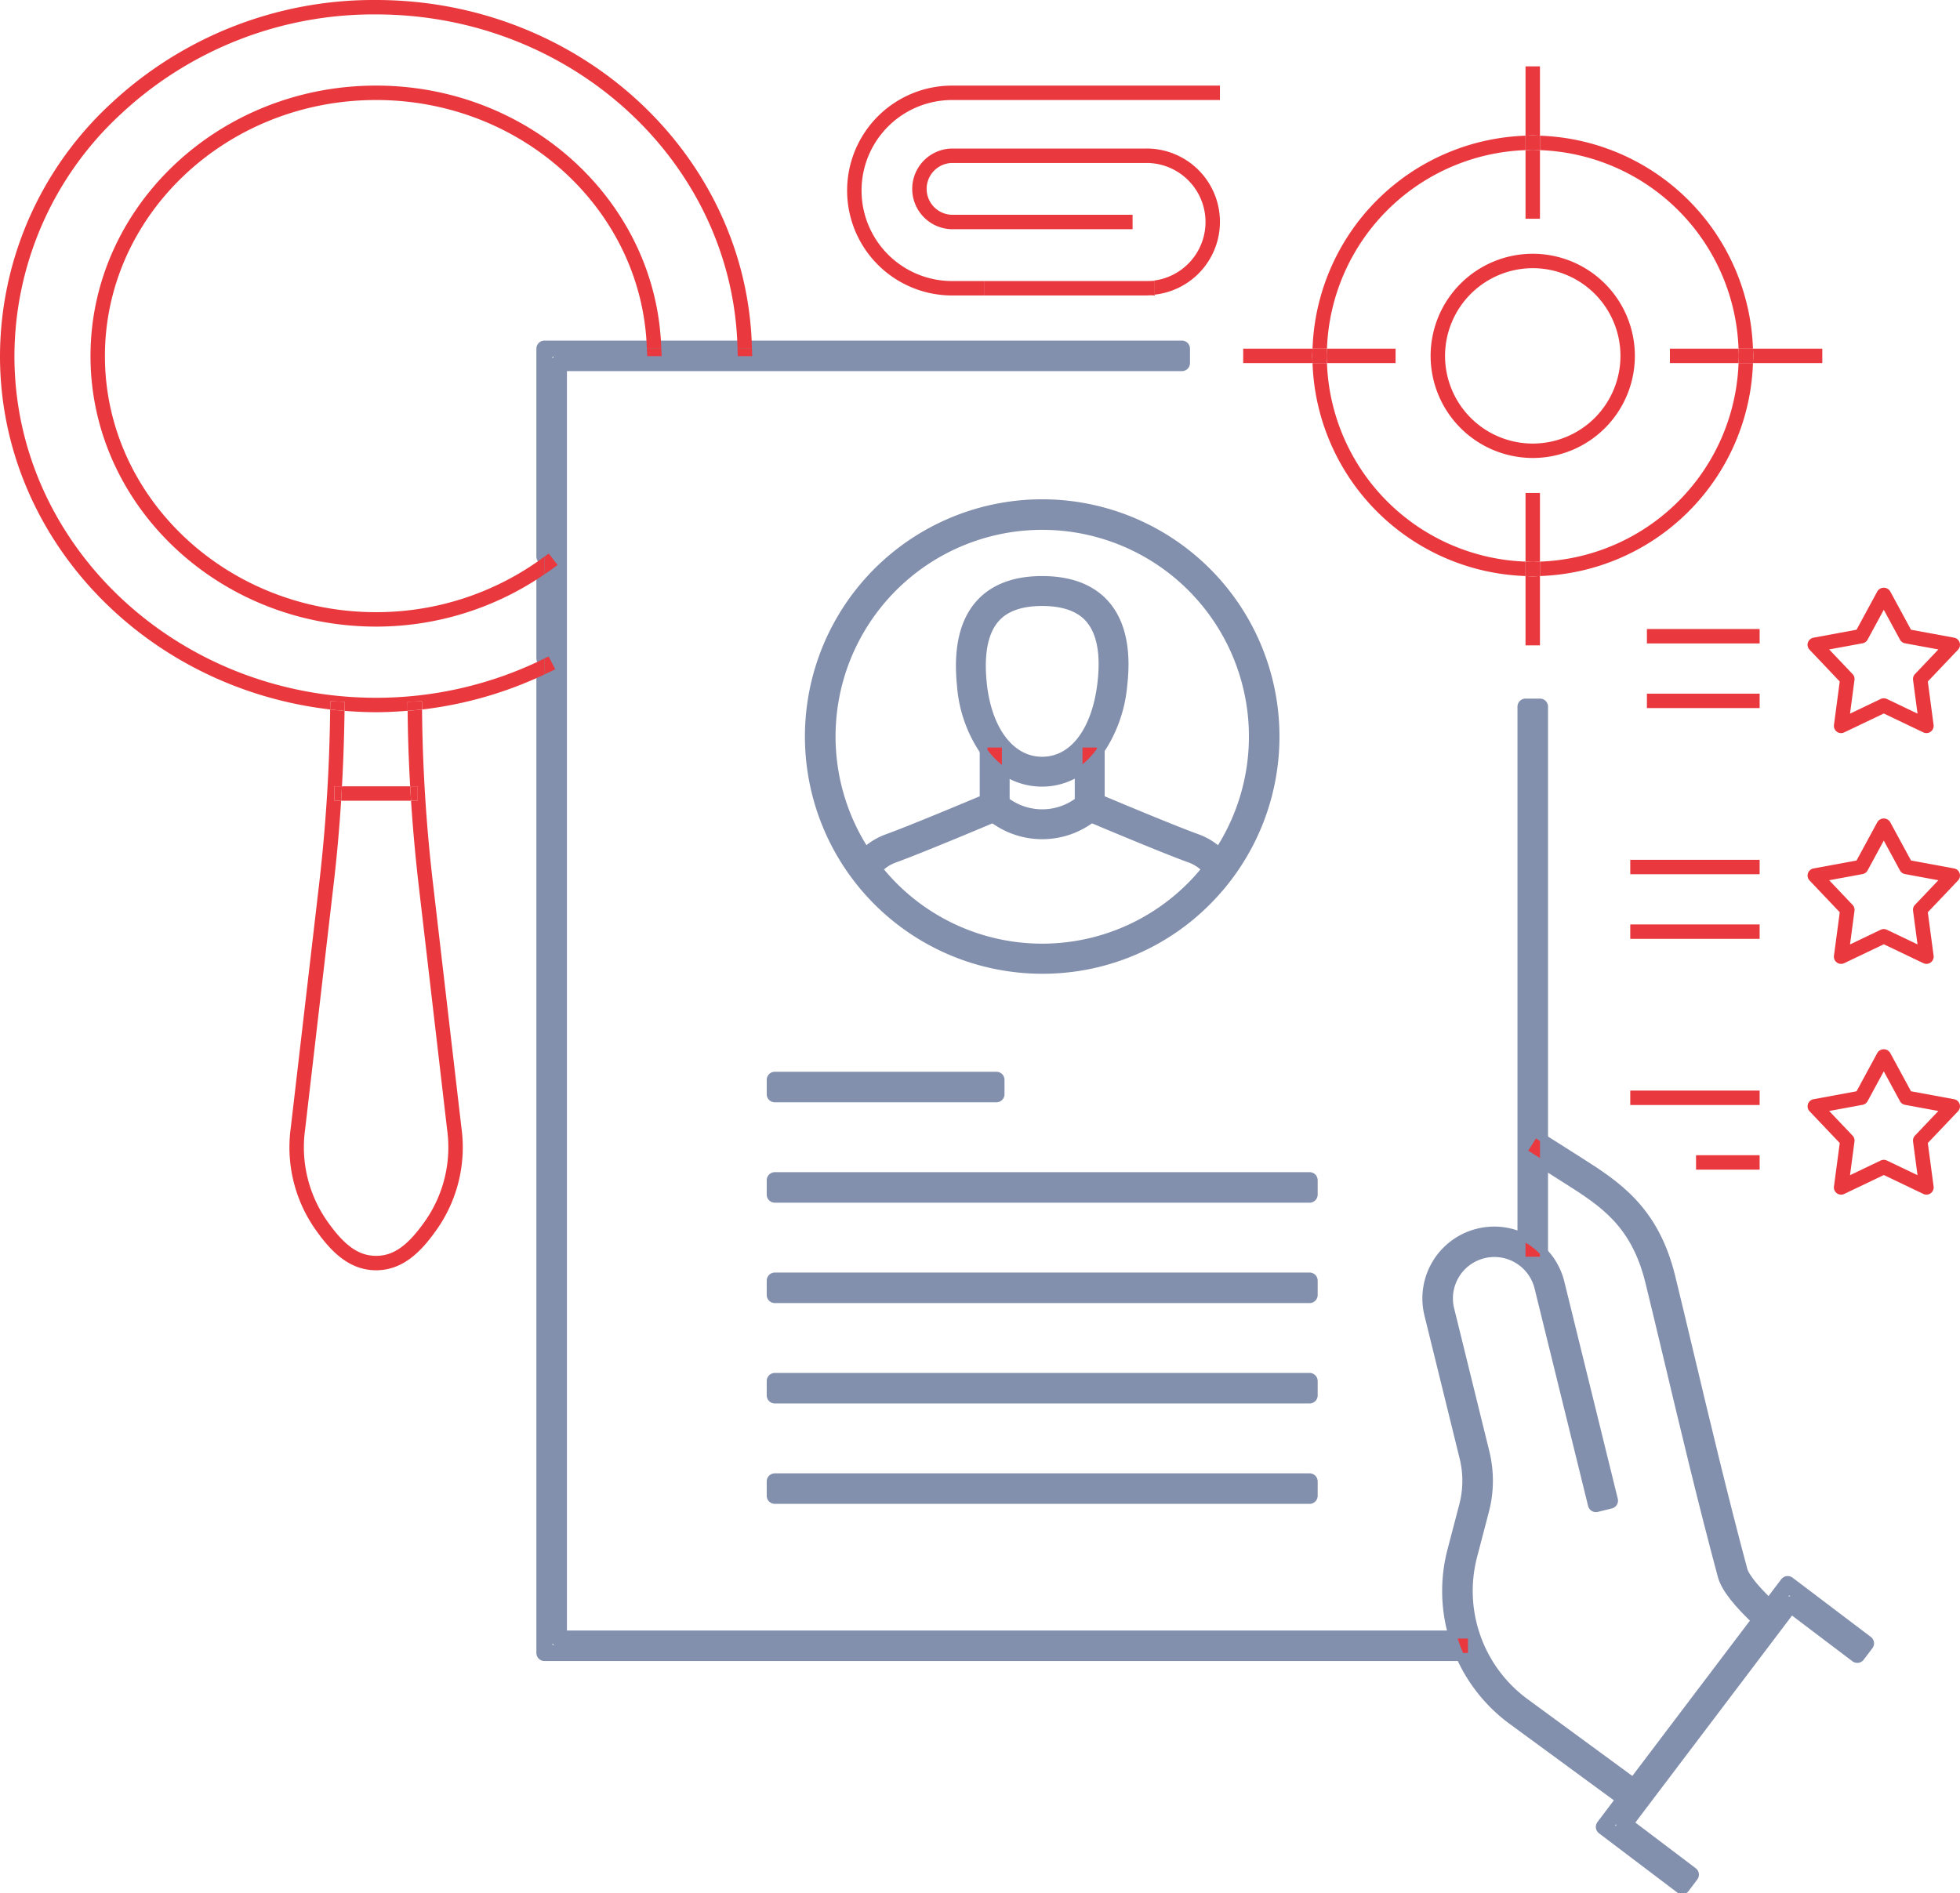 <svg id="Group_152255" data-name="Group 152255" xmlns="http://www.w3.org/2000/svg" xmlns:xlink="http://www.w3.org/1999/xlink" width="304.206" height="293.921" viewBox="0 0 304.206 293.921">
  <defs>
    <clipPath id="clip-path">
      <rect id="Rectangle_67271" data-name="Rectangle 67271" width="304.206" height="293.921" fill="none"/>
    </clipPath>
  </defs>
  <g id="Group_152242" data-name="Group 152242" clip-path="url(#clip-path)">
    <path id="Path_1443" data-name="Path 1443" d="M130.169,144.234v-14.89l-1.818-1.148,1.194-1.9.624.394V59.27h-2.24v83.235c.1.054.2.083.3.143A9.893,9.893,0,0,1,130.169,144.234Z" transform="translate(108.844 50.428)" fill="none" stroke="#828fad" stroke-linecap="round" stroke-linejoin="round" stroke-width="2.5"/>
    <path id="Path_1444" data-name="Path 1444" d="M47.9,229.485v-198h96.7V29.243H77.868c.006.387.03.768.03,1.155H75.659c0-.387-.022-.768-.031-1.155H63.789c.011.387.061.766.061,1.155H61.613c0-.389-.05-.768-.063-1.155H45.655V61.531c.218-.163.452-.309.666-.474L47.7,62.819c-.659.516-1.353.985-2.043,1.46V77.337c.215-.107.437-.2.651-.309l1.022,1.991c-.546.279-1.112.531-1.673.8V231.726H188.233q-.475-1.1-.837-2.241Z" transform="translate(38.844 24.88)" fill="none" stroke="#828fad" stroke-linecap="round" stroke-linejoin="round" stroke-width="2.5"/>
    <path id="Path_1445" data-name="Path 1445" d="M134.3,176.681a22.077,22.077,0,0,1-8.31-23.4l1.83-7a17.894,17.894,0,0,0,.063-8.791L122.42,115.3a7.679,7.679,0,1,1,14.914-3.67l8.308,33.759,2.175-.535L139.509,111.1a9.817,9.817,0,0,0-2.554-4.531v.426h-2.24v-2.156a9.9,9.9,0,0,0-14.47,11l5.462,22.2a15.69,15.69,0,0,1-.056,7.688l-1.83,7a24.213,24.213,0,0,0,.359,13.546h1.592v2.241h-.753q.455,1.052,1.011,2.067a24.522,24.522,0,0,0,6.942,7.914l17.222,12.624,1.353-1.786Z" transform="translate(102.058 88.098)" fill="none" stroke="#828fad" stroke-linecap="round" stroke-linejoin="round" stroke-width="2.5"/>
    <path id="Path_1446" data-name="Path 1446" d="M130.169,106.4v-.426a9.893,9.893,0,0,0-1.942-1.586c-.1-.059-.2-.089-.3-.143V106.4Z" transform="translate(108.844 88.691)" fill="#e9393e"/>
    <path id="Path_1447" data-name="Path 1447" d="M123.829,137.434h-1.592q.364,1.138.838,2.241h.753Z" transform="translate(104.001 116.931)" fill="#e9393e"/>
    <path id="Path_1448" data-name="Path 1448" d="M133.809,101.31c5.456,3.476,10.611,6.757,12.908,16.084.859,3.5,1.83,7.577,2.885,12.006,2.508,10.531,5.349,22.469,8.358,33.663.459,1.706,2.252,3.994,5.434,6.961l1.362-1.8c-3.539-3.326-4.438-5.021-4.634-5.745-3-11.162-5.837-23.082-8.342-33.6-1.055-4.436-2.028-8.521-2.889-12.023-2.512-10.2-8.29-13.877-14.037-17.538-1.788-1.14-4.507-2.858-5.715-3.62v2.649C130.512,99.217,132.387,100.4,133.809,101.31Z" transform="translate(109.874 81.423)" fill="none" stroke="#828fad" stroke-linecap="round" stroke-linejoin="round" stroke-width="2.5"/>
    <path id="Path_1449" data-name="Path 1449" d="M128.157,97.381l1.818,1.148V95.88l-.624-.392Z" transform="translate(109.038 81.243)" fill="#e9393e"/>
    <path id="Path_1450" data-name="Path 1450" d="M160.2,136.6c.276.259.529.505.838.785l-1.5,1.662c-.244-.222-.465-.433-.7-.648l-19.663,25.98.668.489-1.325,1.806-.694-.509-3.322,4.39,12.151,9.2L148,177.972l-10.366-7.846L163.461,136l10.368,7.848,1.351-1.784-12.153-9.2Z" transform="translate(114.433 113.043)" fill="none" stroke="#828fad" stroke-linecap="round" stroke-linejoin="round" stroke-width="2.5"/>
    <path id="Path_1451" data-name="Path 1451" d="M138.312,150.383l-.666-.489-1.353,1.786.694.509Z" transform="translate(115.96 127.533)" fill="none" stroke="#828fad" stroke-linecap="round" stroke-linejoin="round" stroke-width="1.21"/>
    <path id="Path_1452" data-name="Path 1452" d="M148.343,137.332l1.5-1.662c-.309-.279-.564-.526-.838-.785l-1.362,1.8C147.878,136.9,148.1,137.11,148.343,137.332Z" transform="translate(125.621 114.763)" fill="none" stroke="#828fad" stroke-linecap="round" stroke-linejoin="round" stroke-width="1.21"/>
    <path id="Path_1453" data-name="Path 1453" d="M77.558,98.726a6.529,6.529,0,0,0-.44.566l-1.877-1.22a8.815,8.815,0,0,1,.949-1.207,33.329,33.329,0,1,1,55.106.022,9.15,9.15,0,0,1,.951,1.185l-1.877,1.22a6.535,6.535,0,0,0-.44-.566,33.578,33.578,0,0,1-2.615,2.976,33.168,33.168,0,0,1-49.757-2.976Zm51.342,4.56a35.576,35.576,0,1,0-25.154,10.42A35.343,35.343,0,0,0,128.9,103.287Z" transform="translate(58.013 36.206)" fill="none" stroke="#828fad" stroke-linecap="round" stroke-linejoin="round" stroke-width="2.5"/>
    <path id="Path_1454" data-name="Path 1454" d="M83.2,64.448c-.494-4.829.246-8.375,2.2-10.539,1.619-1.793,4.172-2.7,7.588-2.7,3.481,0,6.073.927,7.7,2.756,1.94,2.177,2.641,5.7,2.086,10.472-.9,7.76-4.649,12.58-9.787,12.58C87.821,77.013,83.98,72.081,83.2,64.448Zm16.06,12.539v-2.61H101.5v.194a20.973,20.973,0,0,0,3.5-9.88c.629-5.434-.259-9.547-2.639-12.221-2.071-2.325-5.225-3.505-9.374-3.505-4.076,0-7.189,1.159-9.25,3.444-2.4,2.652-3.326,6.78-2.765,12.265a20.266,20.266,0,0,0,3.539,10.059v-.357h2.239v2.695a9.917,9.917,0,0,0,6.237,2.18A9.782,9.782,0,0,0,99.257,76.987Z" transform="translate(68.755 41.661)" fill="none" stroke="#828fad" stroke-linecap="round" stroke-linejoin="round" stroke-width="2.4"/>
    <path id="Path_1455" data-name="Path 1455" d="M92.508,72.935a12.6,12.6,0,0,1-1.223-1l1.584-1.584a10.077,10.077,0,0,0,.94.774V65.227a12.253,12.253,0,0,1-2.239-2.338V70.9C89,71.982,79.9,75.8,76.262,77.118a9.546,9.546,0,0,0-3.752,2.445c.429.633.887,1.253,1.366,1.862a7.088,7.088,0,0,1,3.15-2.2C80.8,77.857,90.021,73.985,92.508,72.935Z" transform="translate(61.693 53.507)" fill="none" stroke="#828fad" stroke-linecap="round" stroke-linejoin="round" stroke-width="2.4"/>
    <path id="Path_1456" data-name="Path 1456" d="M72,73.106l1.877,1.22a6.233,6.233,0,0,1,.44-.564q-.719-.913-1.368-1.862A8.676,8.676,0,0,0,72,73.106Z" transform="translate(61.256 61.173)" fill="none" stroke="#828fad" stroke-linecap="round" stroke-linejoin="round" stroke-width="1.21"/>
    <path id="Path_1457" data-name="Path 1457" d="M82.808,62.7v.357a12.2,12.2,0,0,0,2.239,2.338V62.7Z" transform="translate(70.455 53.343)" fill="#e9393e"/>
    <path id="Path_1458" data-name="Path 1458" d="M93.016,70.977V62.8a12.654,12.654,0,0,1-2.239,2.417V71.2a10.063,10.063,0,0,0,.94-.772L93.3,72.006a12.6,12.6,0,0,1-1.223,1c2.486,1.049,11.708,4.921,15.482,6.289a7.108,7.108,0,0,1,3.148,2.2c.474-.6.935-1.21,1.366-1.838a9.4,9.4,0,0,0-3.753-2.469C104.686,75.876,95.584,72.058,93.016,70.977Z" transform="translate(77.235 53.431)" fill="none" stroke="#828fad" stroke-linecap="round" stroke-linejoin="round" stroke-width="2.4"/>
    <path id="Path_1459" data-name="Path 1459" d="M101.986,74.315l1.877-1.22a9.184,9.184,0,0,0-.951-1.185c-.431.627-.892,1.236-1.366,1.838A6.261,6.261,0,0,1,101.986,74.315Z" transform="translate(86.397 61.183)" fill="none" stroke="#828fad" stroke-linecap="round" stroke-linejoin="round" stroke-width="1.21"/>
    <path id="Path_1460" data-name="Path 1460" d="M90.777,62.7v2.61a12.7,12.7,0,0,0,2.239-2.415V62.7Z" transform="translate(77.235 53.343)" fill="#e9393e"/>
    <path id="Path_1461" data-name="Path 1461" d="M97.126,68.6V67.336a9.957,9.957,0,0,1-12.51,0V68.6l-.683.289-.618.261a12.156,12.156,0,0,0,15.112,0l-.618-.261Z" transform="translate(70.886 57.291)" fill="none" stroke="#828fad" stroke-linecap="round" stroke-linejoin="round" stroke-width="2.4"/>
    <path id="Path_1462" data-name="Path 1462" d="M85.178,68.958V67.692a10.378,10.378,0,0,1-.94-.774L82.654,68.5a12.6,12.6,0,0,0,1.223,1.005l.618-.261Z" transform="translate(70.324 56.935)" fill="none" stroke="#828fad" stroke-linecap="round" stroke-linejoin="round" stroke-width="1.21"/>
    <path id="Path_1463" data-name="Path 1463" d="M91.717,66.918a10.383,10.383,0,0,1-.94.774v1.266l.683.289.618.261A12.618,12.618,0,0,0,93.3,68.5Z" transform="translate(77.235 56.935)" fill="none" stroke="#828fad" stroke-linecap="round" stroke-linejoin="round" stroke-width="1.21"/>
    <rect id="Rectangle_67260" data-name="Rectangle 67260" width="83.011" height="2.239" transform="translate(120.251 229.964)" fill="none" stroke="#828fad" stroke-linecap="round" stroke-linejoin="round" stroke-width="2.5"/>
    <rect id="Rectangle_67261" data-name="Rectangle 67261" width="83.011" height="2.239" transform="translate(120.251 198.796)" fill="none" stroke="#828fad" stroke-linecap="round" stroke-linejoin="round" stroke-width="2.5"/>
    <rect id="Rectangle_67262" data-name="Rectangle 67262" width="34.405" height="2.239" transform="translate(120.251 167.627)" fill="none" stroke="#828fad" stroke-linecap="round" stroke-linejoin="round" stroke-width="2.5"/>
    <rect id="Rectangle_67263" data-name="Rectangle 67263" width="83.011" height="2.239" transform="translate(120.251 183.212)" fill="none" stroke="#828fad" stroke-linecap="round" stroke-linejoin="round" stroke-width="2.5"/>
    <rect id="Rectangle_67264" data-name="Rectangle 67264" width="83.011" height="2.239" transform="translate(120.251 214.38)" fill="none" stroke="#828fad" stroke-linecap="round" stroke-linejoin="round" stroke-width="2.5"/>
    <path id="Path_1464" data-name="Path 1464" d="M160.118,57.922a1.117,1.117,0,0,0,.779-.568l2.512-4.633,2.512,4.633a1.117,1.117,0,0,0,.779.568l5.184.955-3.631,3.82a1.129,1.129,0,0,0-.3.92l.694,5.223-4.755-2.273a1.123,1.123,0,0,0-.966,0l-4.755,2.273.692-5.223a1.122,1.122,0,0,0-.3-.92l-3.631-3.82Zm-8.484-.117a1.12,1.12,0,0,0,.254,1.116l4.684,4.931-.894,6.743a1.119,1.119,0,0,0,1.594,1.157l6.137-2.932,6.137,2.932a1.1,1.1,0,0,0,.483.109,1.12,1.12,0,0,0,1.11-1.266l-.894-6.743,4.684-4.931a1.119,1.119,0,0,0-.609-1.871l-6.687-1.234-3.241-5.98a1.166,1.166,0,0,0-1.969,0l-3.241,5.98L152.5,57.05a1.116,1.116,0,0,0-.862.755" transform="translate(128.967 41.941)" fill="#e9393e"/>
    <rect id="Rectangle_67265" data-name="Rectangle 67265" width="17.498" height="2.239" transform="translate(255.611 97.647)" fill="#e9393e"/>
    <rect id="Rectangle_67266" data-name="Rectangle 67266" width="17.498" height="2.239" transform="translate(255.611 107.681)" fill="#e9393e"/>
    <path id="Path_1465" data-name="Path 1465" d="M168.253,82.055a1.111,1.111,0,0,0-.3.918l.694,5.223-4.755-2.273a1.127,1.127,0,0,0-.968,0L158.172,88.2l.692-5.223a1.111,1.111,0,0,0-.3-.918l-3.629-3.822,5.182-.957a1.12,1.12,0,0,0,.781-.566l2.512-4.634,2.51,4.634a1.123,1.123,0,0,0,.781.566l5.182.957Zm6.069-5.649-6.687-1.234-3.243-5.98a1.164,1.164,0,0,0-1.967,0l-3.241,5.98L152.5,76.406a1.119,1.119,0,0,0-.607,1.871l4.684,4.932-.9,6.741a1.123,1.123,0,0,0,1.6,1.159l6.137-2.934,6.135,2.934a1.142,1.142,0,0,0,.483.109,1.112,1.112,0,0,0,.659-.215,1.125,1.125,0,0,0,.453-1.053l-.9-6.741,4.684-4.932a1.117,1.117,0,0,0-.607-1.871" transform="translate(128.966 58.409)" fill="#e9393e"/>
    <rect id="Rectangle_67267" data-name="Rectangle 67267" width="20.08" height="2.239" transform="translate(253.029 133.474)" fill="#e9393e"/>
    <rect id="Rectangle_67268" data-name="Rectangle 67268" width="20.08" height="2.239" transform="translate(253.029 143.507)" fill="#e9393e"/>
    <path id="Path_1466" data-name="Path 1466" d="M168.253,101.407a1.119,1.119,0,0,0-.3.92l.694,5.225-4.755-2.273a1.127,1.127,0,0,0-.968,0l-4.753,2.273.692-5.225a1.119,1.119,0,0,0-.3-.92l-3.629-3.818,5.182-.957a1.12,1.12,0,0,0,.781-.566l2.512-4.634,2.51,4.634a1.123,1.123,0,0,0,.781.566l5.182.957Zm6.069-5.645-6.687-1.235-3.243-5.98a1.164,1.164,0,0,0-1.967,0l-3.241,5.98L152.5,95.762a1.12,1.12,0,0,0-.607,1.873l4.684,4.927-.9,6.744a1.121,1.121,0,0,0,1.6,1.157l6.137-2.934,6.135,2.934a1.144,1.144,0,0,0,.483.111,1.123,1.123,0,0,0,1.112-1.268l-.9-6.744,4.684-4.927a1.118,1.118,0,0,0-.607-1.873" transform="translate(128.966 74.878)" fill="#e9393e"/>
    <rect id="Rectangle_67269" data-name="Rectangle 67269" width="20.08" height="2.239" transform="translate(253.029 169.298)" fill="#e9393e"/>
    <rect id="Rectangle_67270" data-name="Rectangle 67270" width="9.87" height="2.239" transform="translate(263.238 179.331)" fill="#e9393e"/>
    <path id="Path_1467" data-name="Path 1467" d="M58.373,108.321c-30.951,0-56.132-23.792-56.133-53.039A51.274,51.274,0,0,1,18.656,17.8,57.444,57.444,0,0,1,58.369,2.239c30.54,0,55.447,23.17,56.1,51.886h2.239C116.057,24.175,90.146,0,58.369,0A59.676,59.676,0,0,0,17.118,16.171,53.494,53.494,0,0,0,0,55.282c0,28.194,22.412,51.51,51.244,54.851,0-.141.007-.279.009-.42,0-.354.011-.644.019-.859l2.238.094c-.009.2-.013.465-.017.785,0,.207-.011.413-.013.618,1.614.128,3.244.209,4.894.209s3.269-.091,4.9-.22c0-.205-.011-.415-.011-.62l-.011-.785,2.238-.072.013.844c0,.143.007.291.007.435A60.832,60.832,0,0,0,84.5,104.7v-2.478a58.873,58.873,0,0,1-26.126,6.1" transform="translate(0 0)" fill="#e9393e"/>
    <path id="Path_1468" data-name="Path 1468" d="M46.306,55.06c-.213.109-.435.2-.651.309v2.48c.559-.265,1.125-.515,1.675-.8Z" transform="translate(38.844 46.846)" fill="#e9393e"/>
    <path id="Path_1469" data-name="Path 1469" d="M61.88,30.4H64.12c0-.387-.022-.768-.031-1.153H61.849c.009.383.031.766.031,1.153" transform="translate(52.622 24.881)" fill="#e9393e"/>
    <path id="Path_1470" data-name="Path 1470" d="M51.912,7.179c-24.44,0-44.323,18.839-44.323,41.993S27.474,91.164,51.916,91.164A46.055,46.055,0,0,0,78.042,83.05V80.3a43.708,43.708,0,0,1-26.126,8.623c-23.206,0-42.086-17.831-42.088-39.752S28.707,9.418,51.912,9.418c22.793,0,41.369,17.213,42.025,38.6h2.239C95.523,25.4,75.942,7.177,51.912,7.179" transform="translate(6.457 6.108)" fill="#e9393e"/>
    <path id="Path_1471" data-name="Path 1471" d="M54.306,30.4h2.239c0-.389-.05-.766-.061-1.153H54.243c.013.387.063.764.063,1.153" transform="translate(46.151 24.881)" fill="#e9393e"/>
    <path id="Path_1472" data-name="Path 1472" d="M47.7,48.2l-1.377-1.766c-.217.168-.448.313-.666.476v2.748c.689-.476,1.383-.942,2.043-1.458" transform="translate(38.845 39.504)" fill="#e9393e"/>
    <path id="Path_1473" data-name="Path 1473" d="M43,71.434h1.172v2.24H43.136q.425,6.471,1.177,13.028l4.425,38.021A19.983,19.983,0,0,1,45.474,138.7c-2.763,4-5.01,5.625-7.757,5.625s-5-1.629-7.755-5.625a20,20,0,0,1-3.265-13.99l4.457-38.329c.483-4.151.857-8.4,1.135-12.708H31.247v-2.24h1.17q.322-5.8.4-11.71-1.124-.089-2.234-.218a257.326,257.326,0,0,1-1.655,26.618l-4.455,38.312a22.187,22.187,0,0,0,3.644,15.536c2.251,3.259,5.151,6.593,9.6,6.593s7.344-3.333,9.6-6.593A22.183,22.183,0,0,0,50.96,124.45L46.538,86.444a249.954,249.954,0,0,1-1.692-26.929c-.742.085-1.49.139-2.236.2.031,3.857.168,7.772.392,11.721" transform="translate(20.658 50.628)" fill="#e9393e"/>
    <path id="Path_1474" data-name="Path 1474" d="M29.936,59.694c0-.322.007-.589.017-.787l-2.238-.094c-.009.217-.015.507-.019.859,0,.141-.007.281-.009.422q1.11.128,2.234.218c0-.207.013-.411.015-.618" transform="translate(23.557 50.039)" fill="#e9393e"/>
    <path id="Path_1475" data-name="Path 1475" d="M36.41,58.819l-2.239.072.011.785c0,.205.011.415.013.62.746-.059,1.494-.111,2.236-.2,0-.144-.007-.292-.007-.435Z" transform="translate(29.073 50.044)" fill="#e9393e"/>
    <path id="Path_1476" data-name="Path 1476" d="M28.607,68.189H39.455c-.048-.75-.091-1.494-.133-2.24H28.735c-.043.748-.08,1.5-.128,2.24" transform="translate(24.339 56.111)" fill="#e9393e"/>
    <path id="Path_1477" data-name="Path 1477" d="M35.569,68.189V65.95H34.4c.043.746.083,1.49.133,2.24Z" transform="translate(29.266 56.111)" fill="#e9393e"/>
    <path id="Path_1478" data-name="Path 1478" d="M28.044,65.95v2.24h1.042c.048-.744.085-1.492.128-2.24Z" transform="translate(23.86 56.111)" fill="#e9393e"/>
    <path id="Path_1479" data-name="Path 1479" d="M114.144,35.137a11.374,11.374,0,0,0-1.29-22.678H82.76a6.262,6.262,0,1,0,0,12.524H110.7V22.744H82.76a4.023,4.023,0,1,1,0-8.046h30.094a9.164,9.164,0,1,1,0,18.329h1.29Z" transform="translate(65.085 10.6)" fill="#e9393e"/>
    <path id="Path_1480" data-name="Path 1480" d="M97.431,24.842v-.13a11.4,11.4,0,0,1-1.29.13Z" transform="translate(81.799 21.025)" fill="#e9393e"/>
    <path id="Path_1481" data-name="Path 1481" d="M87.328,39.758h5.051V37.519H87.328a14.05,14.05,0,0,1,0-28.1H128.9V7.18H87.328a16.289,16.289,0,0,0,0,32.578" transform="translate(60.441 6.109)" fill="#e9393e"/>
    <path id="Path_1482" data-name="Path 1482" d="M107.686,25.811a11.36,11.36,0,0,0,1.29-.13v-2.11H82.569v2.239Z" transform="translate(70.251 20.055)" fill="#e9393e"/>
    <path id="Path_1483" data-name="Path 1483" d="M135.821,23.523A13.612,13.612,0,1,1,122.21,37.136a13.627,13.627,0,0,1,13.611-13.613m0,29.463a15.851,15.851,0,1,0-15.852-15.85,15.869,15.869,0,0,0,15.852,15.85" transform="translate(102.072 18.109)" fill="#e9393e"/>
    <path id="Path_1484" data-name="Path 1484" d="M143.125,13.621V11.382a34.229,34.229,0,0,0-33.057,33.057h2.239a31.988,31.988,0,0,1,30.818-30.818" transform="translate(93.648 9.684)" fill="#e9393e"/>
    <path id="Path_1485" data-name="Path 1485" d="M129.139,61.272v2.239A34.229,34.229,0,0,0,162.2,30.454h-2.24a31.988,31.988,0,0,1-30.818,30.818" transform="translate(109.874 25.911)" fill="#e9393e"/>
    <path id="Path_1486" data-name="Path 1486" d="M159.957,44.439h2.24a34.227,34.227,0,0,0-33.057-33.056v2.239a31.985,31.985,0,0,1,30.818,30.816" transform="translate(109.874 9.685)" fill="#e9393e"/>
    <path id="Path_1487" data-name="Path 1487" d="M112.307,30.453h-2.239A34.227,34.227,0,0,0,143.125,63.51V61.271a31.986,31.986,0,0,1-30.818-30.818" transform="translate(93.648 25.91)" fill="#e9393e"/>
    <path id="Path_1488" data-name="Path 1488" d="M130.169,16.33V5.567h-2.24V16.33c.376-.013.742-.057,1.12-.057s.744.044,1.12.057" transform="translate(108.844 4.737)" fill="#e9393e"/>
    <path id="Path_1489" data-name="Path 1489" d="M130.169,23.267V12.618c-.374-.013-.742-.056-1.12-.056s-.744.043-1.12.056v10.65Z" transform="translate(108.844 10.688)" fill="#e9393e"/>
    <path id="Path_1490" data-name="Path 1490" d="M129.049,13.591c.378,0,.746.044,1.12.057V11.409c-.376-.013-.742-.057-1.12-.057s-.744.044-1.12.057v2.239c.376-.013.742-.057,1.12-.057" transform="translate(108.844 9.658)" fill="#e9393e"/>
    <path id="Path_1491" data-name="Path 1491" d="M127.929,41.351V52c.376.013.742.057,1.12.057s.746-.044,1.12-.057V41.351Z" transform="translate(108.844 35.182)" fill="#e9393e"/>
    <path id="Path_1492" data-name="Path 1492" d="M127.929,48.315V59.078h2.24V48.315c-.376.013-.742.057-1.12.057s-.744-.044-1.12-.057" transform="translate(108.844 41.107)" fill="#e9393e"/>
    <path id="Path_1493" data-name="Path 1493" d="M129.049,47.161c-.378,0-.744-.044-1.12-.057v2.239c.376.013.742.057,1.12.057s.744-.044,1.12-.057V47.1c-.374.013-.742.057-1.12.057" transform="translate(108.844 40.077)" fill="#e9393e"/>
    <path id="Path_1494" data-name="Path 1494" d="M140.036,31.482h10.65c.013-.376.056-.742.056-1.12s-.043-.746-.056-1.12h-10.65Z" transform="translate(119.145 24.88)" fill="#e9393e"/>
    <path id="Path_1495" data-name="Path 1495" d="M147,31.482h10.764V29.243H147c.013.376.057.742.057,1.12s-.044.744-.057,1.12" transform="translate(125.07 24.88)" fill="#e9393e"/>
    <path id="Path_1496" data-name="Path 1496" d="M145.846,30.363c0,.379-.044.746-.057,1.122h2.239c.013-.376.057-.742.057-1.122s-.044-.742-.057-1.12h-2.239c.013.374.057.744.057,1.12" transform="translate(124.04 24.88)" fill="#e9393e"/>
    <path id="Path_1497" data-name="Path 1497" d="M114.96,30.363c0-.376.044-.742.057-1.12H104.253v2.241h10.764c-.013-.376-.057-.742-.057-1.122" transform="translate(88.7 24.88)" fill="#e9393e"/>
    <path id="Path_1498" data-name="Path 1498" d="M121.953,29.243H111.3c-.013.376-.056.744-.056,1.122s.043.744.056,1.12h10.65Z" transform="translate(94.652 24.88)" fill="#e9393e"/>
    <path id="Path_1499" data-name="Path 1499" d="M110.094,31.482h2.239c-.013-.376-.057-.742-.057-1.12s.044-.746.057-1.12h-2.239c-.013.376-.057.742-.057,1.12s.044.744.057,1.12" transform="translate(93.622 24.88)" fill="#e9393e"/>
  </g>
</svg>
